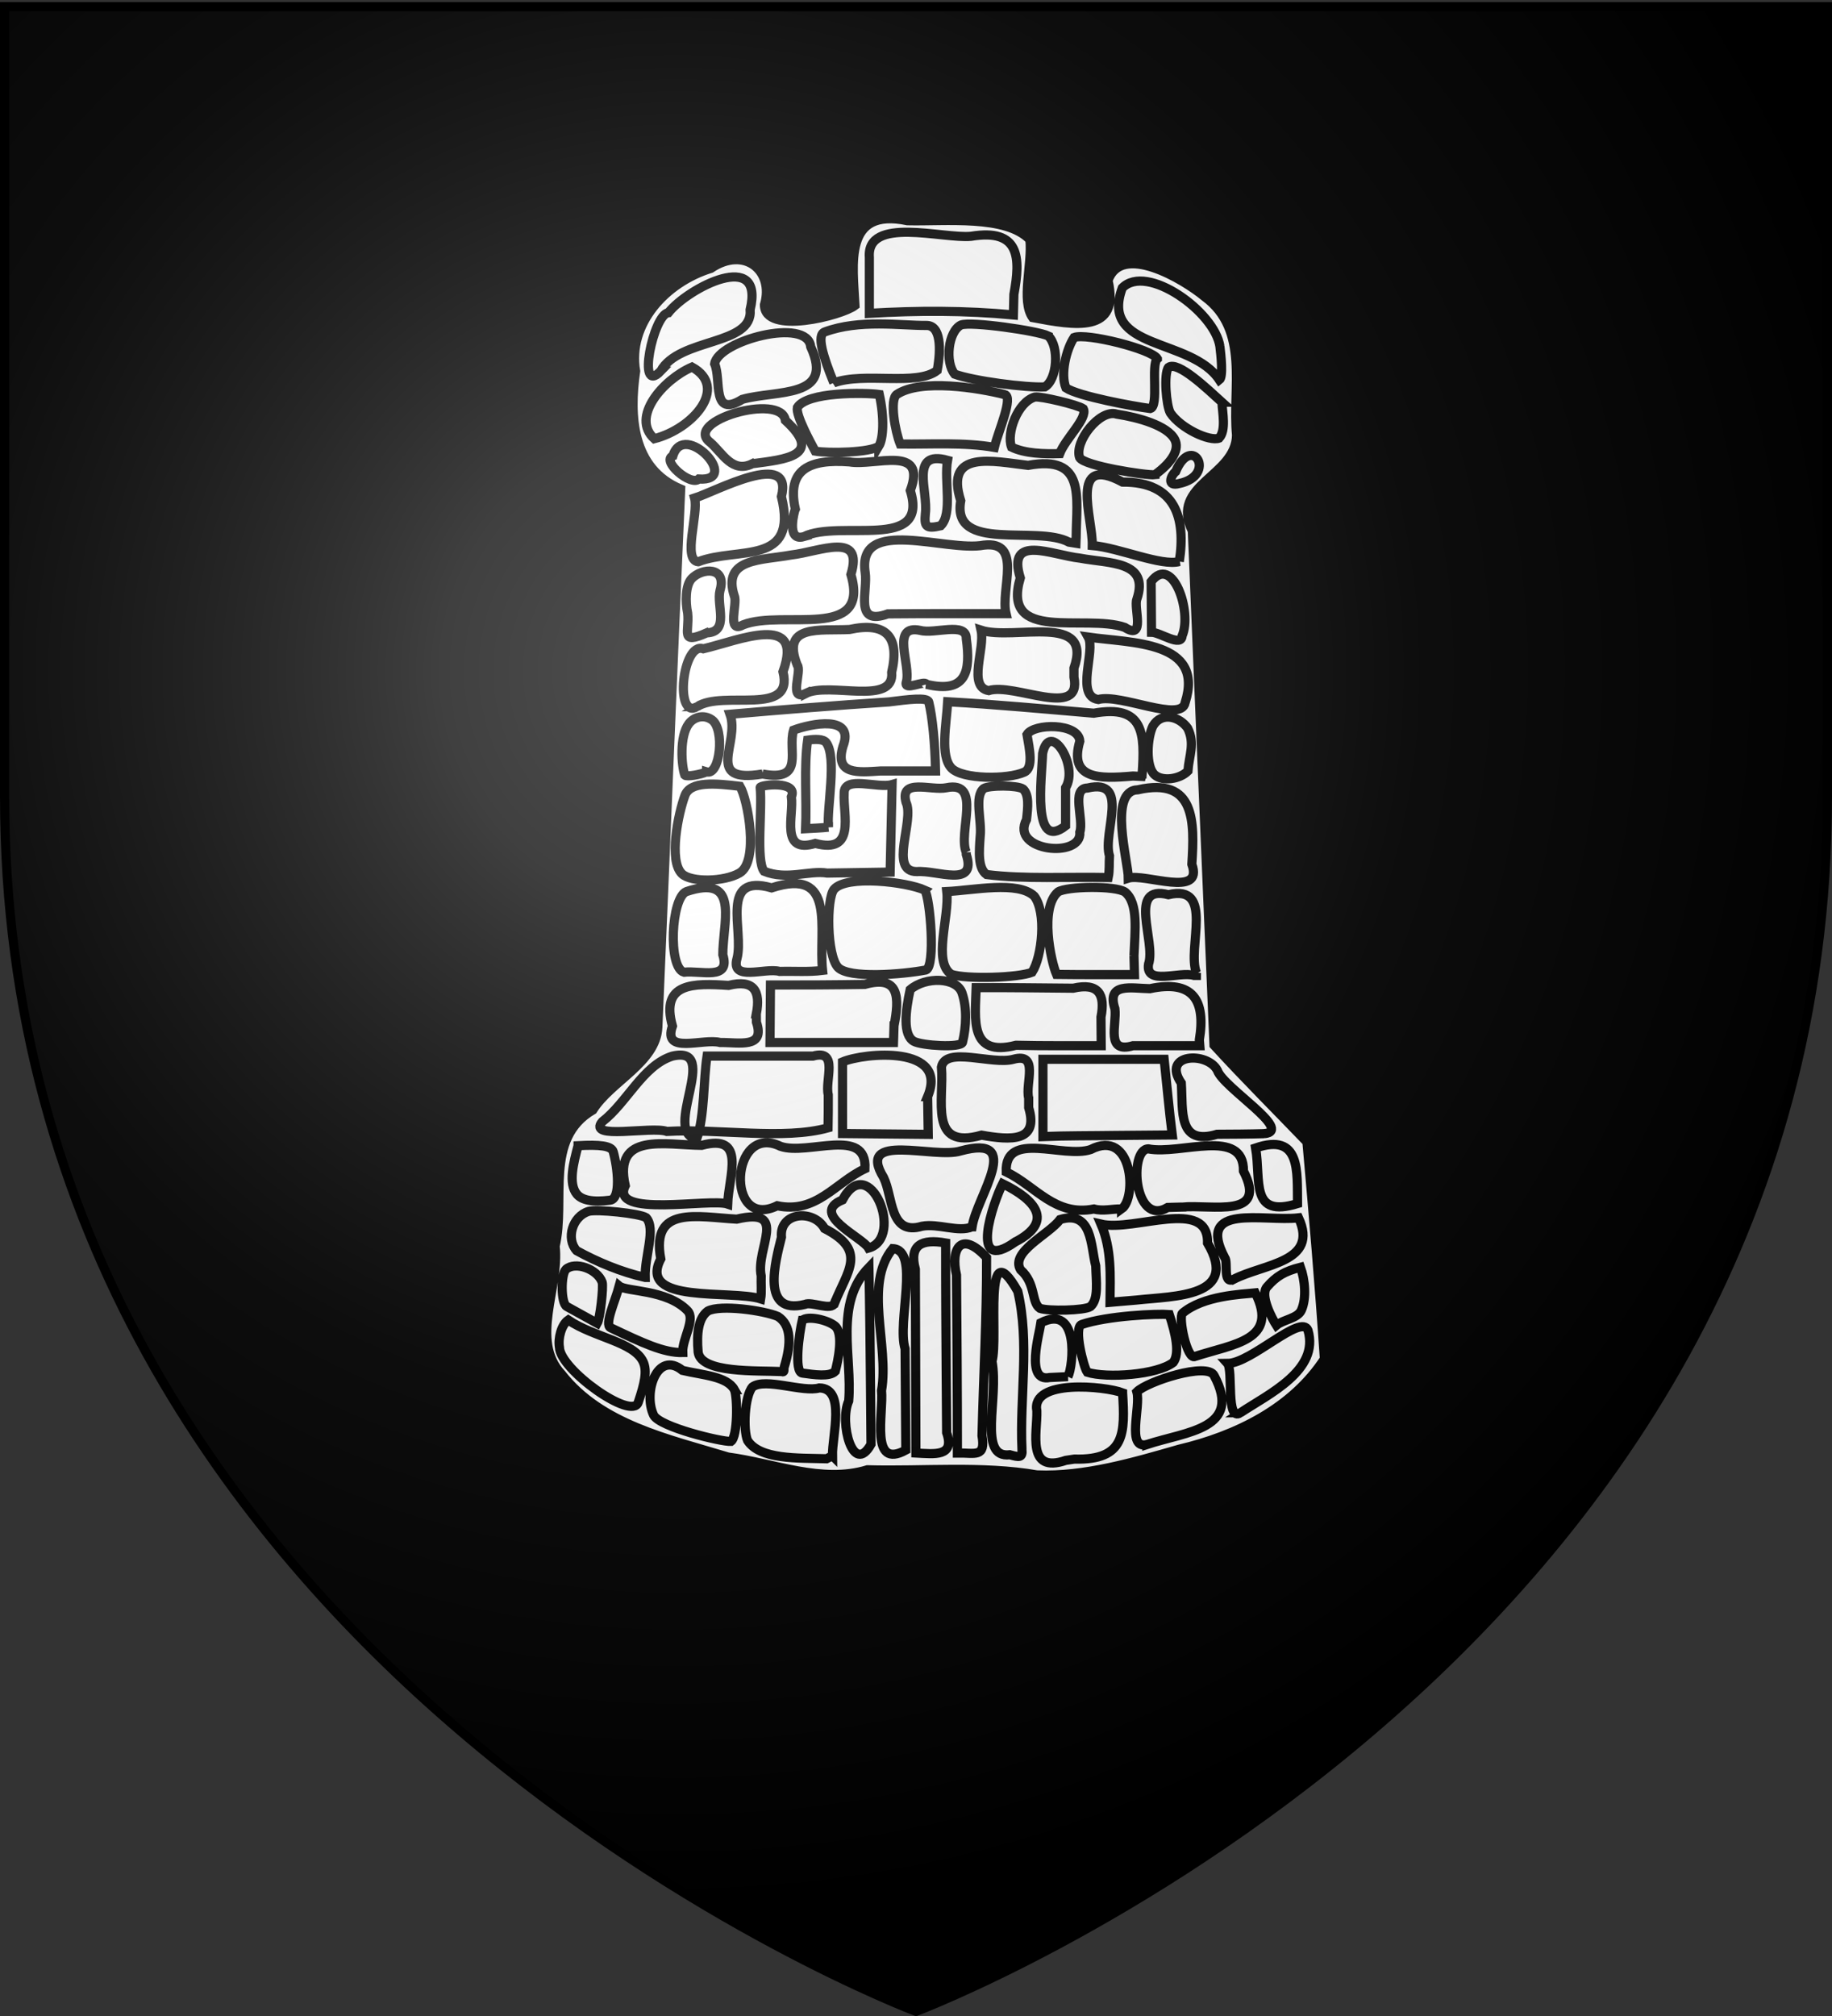 <svg xmlns="http://www.w3.org/2000/svg" xmlns:xlink="http://www.w3.org/1999/xlink" width="600" height="660" version="1.0"><rect width="100%" height="100%" fill="#333333" stroke="none"/><desc>armorial du Gevaudan</desc><defs><radialGradient xlink:href="#b" id="c" cx="221.445" cy="226.331" r="300" fx="221.445" fy="226.331" gradientTransform="matrix(1.353 0 0 1.349 -77.63 -85.747)" gradientUnits="userSpaceOnUse"/><linearGradient id="b"><stop offset="0" style="stop-color:white;stop-opacity:.314"/><stop offset=".19" style="stop-color:white;stop-opacity:.251"/><stop offset=".6" style="stop-color:#6b6b6b;stop-opacity:.125"/><stop offset="1" style="stop-color:black;stop-opacity:.125"/></linearGradient></defs><g style="display:inline"><path d="M300 658.5s298.5-112.32 298.5-397.772V2.176H1.5v258.552C1.5 546.18 300 658.5 300 658.5" style="fill:#000;fill-opacity:1;fill-rule:evenodd;stroke:none;stroke-width:1px;stroke-linecap:butt;stroke-linejoin:miter;stroke-opacity:1"/><path d="M291.17 72.666c-5.47-.398-9.652 4.04-10.11 8.94-1.115 6.26-.186 12.63.086 18.923-6.433 3.944-14.365 5.405-21.97 5.67-4.129.18-9.88-1.434-9.903-6.177 1.618-4.911.36-11.83-5.492-13.596-5.378-1.703-9.647 2.442-14.486 3.85-11.924 5.008-21.745 16.734-20.22 29.683.068 5.98-1.295 12.113-.31 18.169.764 9.068 6.052 18.079 15.294 21.328-2.752 59.523-4.876 119.08-7.69 178.596-1.962 10.103-12.34 15.328-18.794 22.617-1.645 2.389-3.57 4.301-6.059 5.899-7.802 6.879-7.312 17.99-7.409 27.34.215 5.139-.631 10.233-1.087 15.279.855 11.948-5.872 24.112-1.15 35.738 6.985 12.165 20.397 19.447 33.695 23.988 10.073 3.236 20.172 6.78 30.71 8.398 12.295 2.539 25.328 6.576 37.84 2.83 18.76.429 37.724-1.345 56.299 1.7 18.898.374 36.836-6.167 54.722-11.006 14.854-4.773 29.044-13.337 37.5-26.22-1.592-23.46-3.62-46.89-5.665-70.318-10.183-10.548-20.564-20.93-30.449-31.735-2.432-56.163-4.74-112.331-7.106-168.497-2.862-4.96-1.708-11.332 2.558-15.23 4.682-5.037 12.309-9.376 11.843-17.06-1.16-12.56 2.68-26.333-4.274-37.831-4.859-6.859-12.695-11.307-20.442-14.724-4.345-1.718-11.04-3.434-14.16.915-1.907 2.285.337 5.306-.31 8.008.076 4.992-4.704 8.713-9.731 8.693-5.872.417-11.627-.933-17.37-1.912-4.063-6.204-1.456-14.01-1.304-20.851-.025-2.414 1.049-5.676-2.043-6.766-9.302-5.173-20.617-3.868-30.963-4.003-4.132.433-7.998-.552-12.05-.638z" style="fill:#fff;fill-opacity:1;stroke:#000;stroke-width:3;stroke-miterlimit:4;stroke-opacity:1;stroke-dasharray:none"/><path d="m332.063 96.373-.166 6.732c-15.661-1.49-31.468-1.46-47.173-.53V84.288c-1.039-13.65 24.094-6.037 33.293-6.924 16.086-2.657 16.248 7.04 14.046 19.01zm-115.72 25.151c-7.979 8.262-2.354-18.653 2.556-19.152 6.428-8.127 31.627-21.172 26.782-.975.987 11.89-23.192 9.05-29.338 20.127zm183.193-8.088c.313 2.707 1.156 9.91-.18 10.936-9.255-13.978-39.358-9.523-31.803-30.105 8.034-8.211 30.342 7.858 31.983 19.17zM273.08 125.337c-3.565-8.813-5.681-15.655-2.98-16.657 11.377-4.22 24.85-2.06 33.32-2.135 4.7-.042 4.844 7.53 3.526 14.724-6.724 5.234-23.857.425-33.866 4.068zm70.248-15.356c3.7 3.56 2.926 14.245-1.117 16.682-6.143.334-23.408-1.938-29.525-4.163-3.213-3.847-2.21-13.938 2.045-16.103 3.191-1.227 24.873 1.844 28.597 3.584zm-100.21 20.76c-10.211 6.283-6.768-6.303-9.066-11.637 1.083-7.519 30.43-15.43 31.462-5.587 7.919 17.116-11.204 14.075-22.396 17.224zm135.941-13.29c-2.206 1.843.569 15.489-2.311 16.3-5.426-.698-23.536-4.018-27.652-6.762-1.831-4.582.085-12.596 2.675-16.497 4.074-1.54 25.465 3.8 27.288 6.958zm-164.776 26.181c-7.798-7.057 2.895-19.356 12.358-23.462 12.106 6.67.295 20.228-12.358 23.462zm185.914-11.962c.134 3.368 1.45 9.204-.935 11.77-3.137 1.174-12.49-3.13-15.962-8.258-1.35-2.35-2.213-12.827-.604-14.91 3.072-2.21 12.635 6.984 17.501 11.398zm-71.176-2.502c3.01.762-2.088 11.987-3.356 17.298-10.182-1.74-20.55-.956-30.838-1.1-1.643-4.07-3.55-14.59-1.104-16.227 7.832-5.245 26.791-2.123 35.298.03zm-41.188 16.908c-2.81 2.133-16.56 2.385-20.85 1.614-1.713-3.199-6.375-11.74-5.842-14.29 3.22-5.205 22.207-4.89 26.85-4.252 1.695 7.782 1.322 14.476-.158 16.928zm59.23 2.432c-5.028.136-11.304.029-15.775-2.135-1.723-4.441 1.925-14.744 7.634-16.39 1.921-.324 13.974 2.513 15.863 3.831 1.589 3.021-5.866 9.77-7.722 14.694zm-100.65 3.31c-6.569 3.242-9.747-3.439-13.77-6.963-9.308-6.908 23.24-16.448 24.572-7.237 12.671 11.633.096 12.759-10.801 14.2zm131.851 3.595c-2.648.322-23.201-2.856-24.671-5.596-1.874-5.156 6.625-16.03 12.143-14.236 6.93 1.063 16.587 3.666 19.01 8.301 1.598 3.056-.602 7.272-6.482 11.53zm-149.407 1.417c-2.606 2.453-12.41-5.973-8.486-7.566 3.621-11.932 22.74 8.53 8.486 7.566zm157.354 1.463c-4.234 1.135-2.784-2.582-1.167-3.908 5.365-12.767 13.742 1.264 1.167 3.908zm-78.136 13.839c-4.949 1.145-5.381.16-5.003-4.005.952-7.219-5.231-20.907 7.256-17.435-1.173 6.71 1.76 17.48-2.253 21.44zm-44.891 3.569c-5.959 1.669-2.854-8.852-2.712-9.098-2.867-12.941 4.585-16.377 17.737-15.386 8.191 1.455 25.54-5.81 19.927 9.382 6.21 20.108-22.83 9.311-34.952 15.102zm89.273.026-.075 2.126-2.298-.369c-10.391-5.65-38.485 3.499-35.432-13.54-5.363-16.85 10.636-12.892 22.06-11.589 18.929-3.517 15.846 10.4 15.745 23.372zm-123.809 8.188c-5.173-.609.187-15.67-1.157-20.851 6.854-2.137 32.425-16.208 28.434-.493 5.601 22.906-14.307 16.323-27.277 21.344zm157.589-.083c-5.893 1.615-19.694-4.493-28.499-5.25.207-8.928-7.902-30.271 9.922-20.754 17.439-.115 20.749 11.839 18.577 26.004zm-77.304 17.06c-6.048.002-12.096.017-18.143.076-11.297 4.093-6.46-7.527-7.437-13.598-2.711-18.563 26.6-6.559 38.872-8.904 12.897-1.484 5.359 14.57 7.262 22.427zm-65.54 3.663c-5.568 3.053-1.77-6.955-2.884-9.41-4.067-12.482 8.857-11.652 18.59-13.451 9.365-1.057 23.935-7.945 19.583 6.385 6.47 21.954-22.274 11.358-35.289 16.476zm128.935-8.369c-1.084 2.784 2.989 13.657-3.982 9.2-13.052-4.48-40.514 5.207-34.19-16.187-4.461-14.482 10.204-7.508 19.583-6.46 9.707 1.82 22.81.842 18.59 13.447zm-140.881 11.011c-8.926 3.95-5.567-.353-6.229-6.456-.77-3.678-.752-9.132 1.315-11.315 3.38-3.566 11.595-4.064 9.264 3.929-1.2 4.791 3.2 13.54-4.35 13.842zm155.715.951c-.245 3.867-7.181-1.118-10.028-1.155l-.122-16.58c6.985-9.204 13.544 9.895 10.15 17.735zm-83.764 15.884c-.458-1.516-7.585 2.43-6.563-.78 1.573-5.62-5.292-18.96 4.578-16.869 4.61 1.29 15.18-2.944 15.06 2.731 1.474 10.629.044 18.073-13.075 14.918zm-39.546 3.013c-5.766 2.627-1.089-7.49-2.746-9.333-5.365-13.467 7.41-11.135 17.12-11.631 12.106-2.613 16.487 2.448 13.812 14.015.993 11.183-20.494 2.993-28.186 6.95zm87.88-8.287v2.901c2.757 14.01-19.6 1.755-27.962 4.44-6.926-1.302-1.104-13.703-2.46-19.78 10.757 3.478 36.846-5.981 30.422 12.44zm-123.443 12.597c-7.389 4.4-4.863-21.35 2.052-18.952 11.444-2.661 33.15-12.173 26.097 7.506 3.67 14.957-19.517 5.844-28.15 11.446zm159.866-1.374c-1.192 6.79-21.203-3.007-28.482-.97-7.6-1.164-.785-15.995-3.273-20.438 14.352 2.04 38.163 1.198 31.755 21.408zm-138.417 23.414c-19.424 3.19-7.284-10.177-10.644-19.558 16.944-1.468 35.152-2.944 52.13-4.05 6.098-.772 12.536-1.616 12.951.026 1.205 4.762 2.054 13.558 2.233 22.588h-18.07c-7.289.455-15.065 1.347-12.258-8.051 4.023-10.462-10.609-7.403-16.176-5.323-2.072 6.593 3.929 16.986-10.166 14.368zm124.33-.013-.216.81-2.798-.137c-11.13.983-21.045 1.1-17.4-11.406-.382-6.05-15.102-5.862-17.301-2.174.78 4.626 2.211 10.904-.875 12.299-5.456 2.464-20.34 2.404-23.87-1.32-3.781-3.988-1.651-14.346-1.232-21.714 15.968.893 31.896 2.394 47.828 3.75 16.6-2.968 16.755 6.775 15.864 19.892zm-142.646-.684c-1.762.81-6.47 1.715-7.14 1.055-1.085-2.999-1.806-12.623 1.281-16.776 1.622-2.182 4.858-3.26 7.618-1.29 4.252 3.038 2.655 18.329-1.759 17.01zm157.554-14.296c2.465 4.985.43 9.015.084 14.01-2.748 2.764-8.32 3.447-10.834 1.302-3.151-2.69-2.521-12.294-.625-16.048 2.886-4.793 8.741-3.023 11.375.736zm-117.648 32.402c-2.483.284-4.986.343-7.48.49.396-9.506-.586-20.244.657-28.992 2.343-.338 5.137-.469 6.1.843 3.585 4.878.122 21.383.723 27.66zm77.657-12.897v12.455c-11.124 8.671-7.755-15.887-7.523-23.672 2.308-11.159 11.97 4.019 7.523 11.217zm-32.535 21.098.015.7c3.577 11.125-9.548 5.095-16.208 5.64-9.27-.005-.693-16.72-3.52-22.678-2.184-8.03 8.249-3.73 13.21-4.775 11.897-2.431 3.727 14.683 6.503 21.113zm-45.506 6.83c-6.006-.968-13.234 2.415-20.69-.594-2.723-3.49-.554-20.283-1.294-27.416-.25-.841 12.591-2.414 10.224 3.05.847 6.083-3.81 18.776 7.814 15.247 13.403 3.509 9.059-9.272 9.474-16.41-.159-5.976 10.947-1.46 15.695-2.866q-.322 14.331-.638 28.663zm92.423-5.653c-.158 2.36.072 4.779-.415 7.11-12.903-.293-27.557.586-39.84-.982-2.878-2.102-2.464-7.352-2.087-12.567.58-5.03-2.026-13.024 1.17-15.613 1.763-1.055 10.958-1.119 12.86.176 2.024 1.81 1.614 5.886 1.135 10.027-5.528 10.396 18.275 12.86 17.464 4.096 1.382-4.26-2.955-14.364 2.514-14.446 14.185-3.272 4.834 14.725 7.199 22.199zm-121.173 5.627c-5.02 2.913-15.79 3.118-18.804.295-4.536-4.25-1.195-19.974.926-25.659 1.787-4.786 9.978-3.982 18.033-3.02 2.534 4.157 6.346 24.612-.155 28.384zm148.146-2.882c4.005 11.157-15.449 2.905-20.798 4.563.007-5.295-6.71-28.67 3.13-28.93 18.913-4.257 18.549 10.615 17.668 24.367zm-120.942 34.77c-4.659.59-9.385.197-14.068.332-4.758-1.33-16.155 3.508-13.936-4.3 2.323-8.98-5.917-27.966 11.31-23.057 21.51-6.944 15.273 13.58 16.694 27.025zm-32.629-6.924-.018.831-.021.955c2.61 8.568-7.174 5.083-12.708 5.731-5.302-1.495-4.267-24.432.8-26.409 16.598-5.503 12.526 7.99 11.947 18.892zm66.105-19.362c1.77 2.527 3.6 25.13.368 26.145-7.588 1.453-25.288 2.907-28.801-.871-3.695-3.974-3.821-22.583-1.276-25.555 4.058-4.74 23.627-2.438 29.709.28zm68.52 21.454.162 6.21c-8.512-.02-17.025.05-25.537-.066-1.853-4.306-5.595-21.802.515-27.015 2.804-1.823 18.768-2.125 21.938.055 4.454 3.695 3.217 12.77 2.921 20.816zm20.439 5.621-.006.85h-.771c-4.773-1.422-15.992 3.426-14.902-3.697 2.503-7.339-7.063-26.216 6.501-22.727 15.308-3.608 6.015 17.346 9.178 25.574zm-53.823-.186c-4.395 1.808-21.473 2.349-26.436.689-6.193-4.163-.556-18.874-1.498-27.107 8.75-.414 23.331-3.556 28.634 1.484 4.1 5.261 2.594 19.845-.7 24.934zm-45.213 17.573-.17 5.426h-40.446l.15-18.826c10.311.018 20.621-.03 30.93-.197 11.444-3.175 11.298 4.413 9.536 13.597zm-45.085-3.968.021 2.707c2.958 8.767-5.649 6.608-11.888 6.687-5.569-1.48-18.94 4.075-15.612-5.383-4.03-14.34 7.028-14.039 18.373-13.305 8.361-2.071 10.546 1.852 9.106 9.294zm67.348-6.866c1.677 4.824 1.428 11.08.176 16.188-.47 1.917-13.431 1.081-15.927-.314-3.7-2.069-2.741-9.996-1.225-16.923 5.056-4.334 15.192-4.081 16.976 1.049zm77.736 15.41.076.943.076.953h-21.876c-9.056 2.657-5.269-6.82-5.924-12.1-2.838-8.64 5.249-6.676 11.428-6.563 14.143-3.004 18.376 3.753 16.22 16.767zm-32.214-7.475.075 9.37c-9.306-.028-18.613.089-27.917-.142-15.343 3.958-13.339-8.483-13.039-18.866 10.592-.061 21.184.111 31.775.187 8.346-1.897 10.556 2.038 9.106 9.451zm-89.315 25.45c-.007 3.602.02 7.204-.07 10.805-14.494 4.053-35.725.196-52.801 1.182-5.026-1.789-26.225 2.896-21.169-3.172 8.088-6.226 13.357-18.47 22.961-21.482 16.29-3.788-3.674 25.166 8.014 27.095 2.607-7.76 2.12-19.009 3.356-27.108h34.692c8.59-2.36 3.808 8.012 5.017 12.68zm142.859 12.713c-5.172.153-10.347.175-15.521.199-12.906 3.872-11.142-7.684-11.71-16.756-6.667-9.723 8.57-10.395 11.81-4.148 1.868 5.58 25.018 19.703 15.42 20.705zM303.81 359.013l.2 12.354c-9.357-.104-18.716-.188-28.074-.269v-23.444c7.185-3.065 34.918-5.552 27.874 11.359zm61.202 12.715c-7.812.126-15.634.04-23.441.366V346.79h39.705c.887 8.257 1.602 16.534 2.646 24.775zm-28.11-12.257v3.127c3.417 11.326-5.904 10.726-15.431 9.027-17.52 4.997-12.181-11.714-13.139-22.314 1.353-6.854 16.603-.623 23.553-2.521 8.59-2.36 3.808 8.012 5.017 12.68zm-147.581 15.6c6.974-.367 10.966-.024 11.534 2.023 1.462 5.267 2.549 15.35-1.023 15.821-5.86.774-9.315-.055-10.904-1.968-2.903-3.495-1.07-10.267.393-15.876zm235.626 18.97c-15.653 4.79-11.883-7.455-13.721-18.222 14.904-5.085 13.589 7.796 13.721 18.222zm-186.633.139c-5.764-1.976-38.745 4.649-33.536-6.014-3.964-17.663 13.096-13.278 25.019-13.198 14.83-4.002 8.847 9.997 8.517 19.212zm16.233.56c-17.041 8.346-15.39-27.43 1.081-19.454 8.851 3.094 28.368-6.566 27.665 7.324-9.801 4.61-15.9 14.784-28.746 12.13zm132.505.435-2.373.061-2.23.062c-11.045 6.537-12.82-19.057-6.384-19.185 10.473 2.074 31.358-7.152 31.184 7.266 8.068 15.751-10.248 10.868-20.197 11.796zm-19.716.606c-2.993-.068-6.11.838-9.05.017-12.787 2.515-18.988-7.43-28.741-12.142-.53-13.784 18.705-4.293 27.665-7.324 13.838-7.09 15.216 15.88 10.126 19.449zm-48.962 5.85c-4.386 1.934-11.157-1.2-16.425-.178-10.69 3.2-9.416-9.617-12.577-15.988-9.203-15.062 16.681-5.975 25.229-8.665 21.005-5.732 5.28 14.885 3.773 24.832zm-33.903 6.97c-1.938-3.486-19.557-11.18-8.568-15.77 8.79-16.35 20.547 12.388 8.568 15.77zm48.004-2.002c-15.457 10.878-7.157-13.024-4.109-19.071 10.637 5.192 17.088 12.338 4.11 19.071zm-121.17 11.615c-7.69-1.708-15.744-5.078-22.447-8.763-3.57-3.925-1.383-11.27 3.923-12.874 2.531-.765 16.6.654 18.83 2.045 3.281 3.592-.503 12.643-.306 19.592zm192.64.639c-3.583 1.672-1.628-5.744-2.838-7.132-9.522-18.023 12.775-11.692 24.185-13.024 6.753 14.632-11.377 14.99-21.346 20.156zM249.3 417.712c-.096 2.448.198 5.332-.166 7.514-9.806-3.053-40.451 1.772-32.722-13.092-3.278-17.524 11.863-13.73 24.857-13.005 17.258-4.034 6.127 9.576 8.031 18.583zm123.028 7.892c-2.93.239-5.86.477-8.788.746.092-8.68.575-17.362-2.944-25.597 10.826 2.56 35.25-8.965 34.88 6.18 10.544 17.813-10.792 17.308-23.148 18.67zm-98.997.997c-.978 2.7-7.516-.63-9.753.443-14.45 3.562-9.666-13.902-7.642-22.005-.758-8.305 10.587-9.223 14.108-2.843 14.17 7.295 7.499 13.761 3.287 24.405zm83.795 1.16c-2.026 1.308-13.785 1.537-16.525.573-2.939-2.047-1.241-8.112-6.36-12.631-3.467-5.867 9.22-11.47 12.967-16.458 10.563-3.15 9.97 8.637 11.664 15.185.11 5.027 1.047 10.873-1.746 13.331zm-159.907-7.983c.464 1.685-.7 11.9-1.612 13.459l-9.995-5.521c-1.944-1.074-1.953-10.524-.254-12.154 2.943-2.67 10.226-.218 11.86 4.216zm229 9.147c-1.219 2.735-5.926 3.067-8.195 4.949-1.292-2.017-5.501-9.765-3.076-12.55 3.046-3.498 5.731-5.112 10.974-6.447 1.447 4.042 2.047 10.12.296 14.048zm-201.08.144c2.785 2.865-1.729 9.16-1.539 13.735-6.253.132-13.269-3.223-23.63-8.132-2.096-.992 1.542-8.86 2.829-13.658 2.33 1.94 15.56 1.081 22.34 8.055zm166.266 14.997c-2.64 1.444-5.567-12.944-4.13-14.15 6.856-5.753 19.18-6.171 23.854-6.645 7.786 15.545-6.988 16.653-19.724 20.795zm-134.59 3.583c-.203.524.304 1.814-.794 1.373-8.074-.381-26.483.615-27.368-6.359-.574-6.382.134-11.233 3.163-13.45 4.142-2.18 18.263-.207 22.95 1.77 4.417 2.823 4.459 8.861 2.05 16.666zm127.445-1.619c-5.282 4.1-21.807 5.237-28.176 3.215-1.174-1.596-4.555-14.704-1.82-15.63 8.51-2.88 24.724-3.579 28.691-3.265 2.145 6.485 3.486 12.751 1.305 15.68zm-121.532-13.753c1.735-1.622 8.18-.24 10.7 1.797 3.037 2.453.95 11.673.133 14.858-1.905 1.92-6.896 1.111-10.78.592-2.84-.38-.954-13.389-.053-17.247zm87.042 18.41-5.978.286c-8.149 1.685-3.286-14.66-2.879-17.928 12.635-6.328 10.633 14.055 8.857 17.642zm-140.735 8.401c-1.992 6.175-25.72-10.72-25.811-18.011-.517-2.89.62-7.37 2.874-8.919 8.543 5.758 21.412 7.113 24.513 13.605 1.453 3.041.474 7.224-1.576 13.325zm197.21 3.424c-4.849 3.17-2.295-13.97-4.235-16.143 7.792-.046 24.167-16.468 26.37-10.861 3.803 13.096-12.799 20.837-22.136 27.004zm-165.722-7.57c1.052 2.448 1.137 15.335-1.117 16.949-3.161.177-23.432-4.726-25.333-8.595-3.5-7.33 1.143-21.372 9.446-14.65 6.817 1.599 14.54 1.925 17.004 6.296zm135.061 17.973c-6.74 1.654-1.916-12.442-3.256-17.252 3.357-3.381 23.155-9.87 25.318-5.307 9.345 17.503-8.96 18.264-22.062 22.56zm-53.964-2.91c1.22 7.328-2.245 5.593-8.06 5.686.02-19.419-.16-38.838-.29-58.256-2.018-8.68 1.536-14.76 9.843-5.738.076 19.436-1.01 38.873-1.493 58.307zm-11.723-19.458.134 18.457c2.782 8.032-4.034 6.988-10.066 6.686l-.172-60.166c-2.125-8.024 2.135-9.984 9.921-8.598-.02 14.54.083 29.081.183 43.621zm-13.469-8.977.235 33.166c-11.872 6.505-7.239-12.007-7.949-19.483 2.55-14.935-5.944-34.768 3.657-46.483 9.047.463 1.33 24.056 4.057 32.8zm-11.318 13.27.154 17.985c-5.899 10.567-10.461-7.18-7.306-14.164 1.22-14.506-4.847-31.9 6.628-43.76.265 13.312.409 26.625.524 39.938zm49.597 19.61c.29 2.917-.955 2.645-3.975 1.812-10.553 1.281-3.545-18.467-5.843-30.611 2.236-7.519-3.162-43.316 8.452-22.894 3.95 16.906.588 34.501 1.366 51.692zm-62.067 2.116-1.922 1c-9.473-.27-21.86.323-25.889-5.99-1.456-3.463-.995-14.485 1.616-17.52 4.239-3.079 16.558 1.885 21.908.324 8.722.18 4.163 15.605 4.287 22.186zm95.02-20.585c.781 13.016 1.08 22.16-15.79 21.697l-2.799.419c-12.986 4.423-9.298-9.044-9.487-16.147-2.02-10.596 22.384-8.136 28.076-5.97zm-28 26.881c15.471.643 31.729-4.166 46.545-8.42 18.818-4.425 37.088-13.487 47.551-29.553-1.576-23.69-3.63-47.367-5.716-71.025-9.823-10.223-20.595-20.943-30.433-31.705-2.419-56.108-4.734-112.22-7.092-168.331-7.593-15.26 14.29-17.79 14.47-31.392-1.496-15.314 4.392-34.393-10.46-45.306-7.068-5.86-27.255-17.769-31.634-5.303 4.038 17.41-10.79 14.775-24.688 12.146-3.901-5.515-.024-17.601-.898-25.497-7.79-8.184-27.656-5.916-40.104-6.212-20.994-4.395-17.88 14.25-17.18 27.738-4.286 3.329-29.697 9.823-29.654-.206 3.278-11.189-6.55-19.35-17.547-11.93-14.805 4.594-27.285 18.127-24.642 33.639-2.133 14.665-1.231 31.926 14.75 38.6-2.627 58.739-4.94 117.492-7.48 176.236-.568 11.567-15.324 17.601-21.288 27.05-16.06 9.429-8.788 29.506-12.346 44.571 1.544 13.642-8.29 30.712 2.057 41.857 13.047 16.668 34.954 21.222 54.579 27.196 14.957 1.968 30.758 8.715 45.64 4.167 18.526.498 37.363-1.413 55.57 1.68z" style="fill:#fff;fill-opacity:1;stroke:#000;stroke-width:3;stroke-miterlimit:4;stroke-opacity:1;stroke-dasharray:none"/></g><path d="M300 658.5s298.5-112.32 298.5-397.772V2.176H1.5v258.552C1.5 546.18 300 658.5 300 658.5" style="opacity:1;fill:url(#c);fill-opacity:1;fill-rule:evenodd;stroke:none;stroke-width:1px;stroke-linecap:butt;stroke-linejoin:miter;stroke-opacity:1"/><path d="M300 658.5S1.5 546.18 1.5 260.728V2.176h597v258.552C598.5 546.18 300 658.5 300 658.5z" style="opacity:1;fill:none;fill-opacity:1;fill-rule:evenodd;stroke:#000;stroke-width:3;stroke-linecap:butt;stroke-linejoin:miter;stroke-miterlimit:4;stroke-dasharray:none;stroke-opacity:1"/></svg>